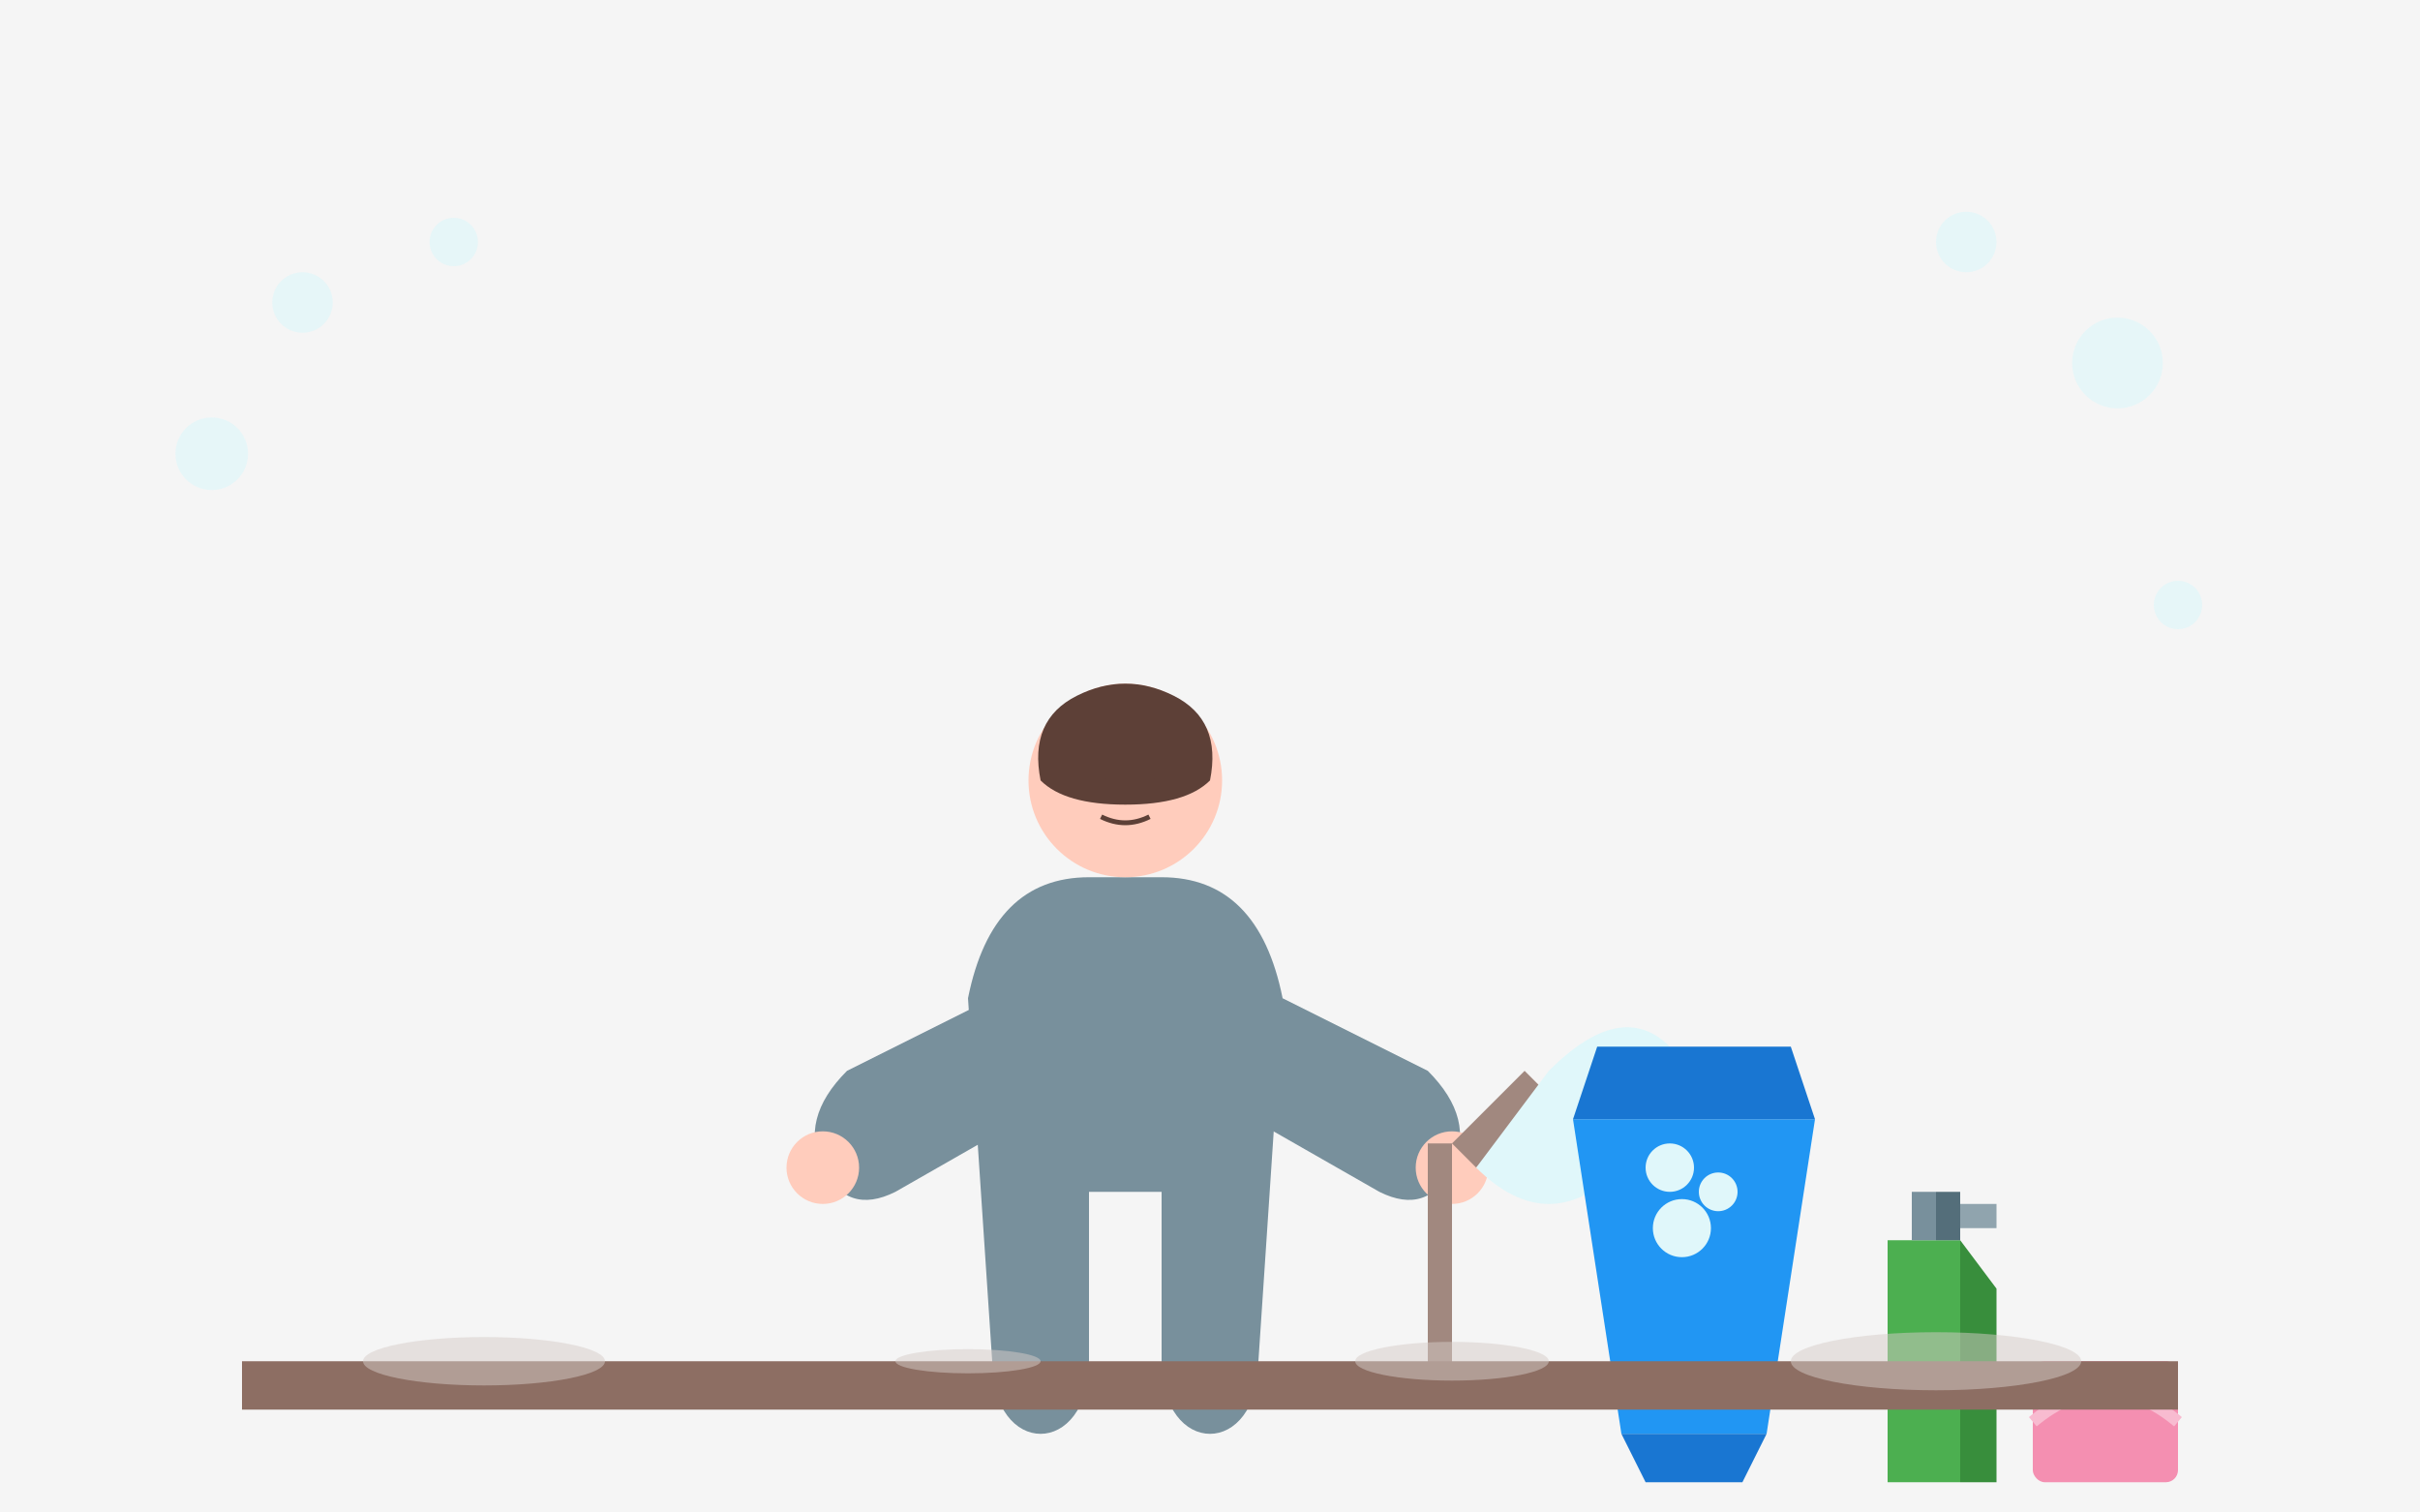 <svg xmlns="http://www.w3.org/2000/svg" viewBox="0 0 800 500" width="800" height="500">
  <!-- Background -->
  <rect width="800" height="500" fill="#f5f5f5" />
  
  <!-- Cleaning Service Illustration -->
  <g transform="translate(400, 250) scale(0.8)">
    <!-- Person Cleaning -->
    <g transform="translate(-200, -50)">
      <!-- Body -->
      <path d="M100 150 Q110 100 150 100 L180 100 Q220 100 230 150 L220 300 C220 340 180 340 180 300 L180 230 L150 230 L150 300 C150 340 110 340 110 300 Z" fill="#78909c" />
      <!-- Head -->
      <circle cx="165" cy="60" r="40" fill="#ffccbc" />
      <!-- Hair -->
      <path d="M130 60 Q125 35 145 25 Q165 15 185 25 Q205 35 200 60 Q190 70 165 70 Q140 70 130 60" fill="#5d4037" />
      <!-- Face -->
      <circle cx="155" cy="55" r="5" fill="#5d4037" /> <!-- Left Eye -->
      <circle cx="175" cy="55" r="5" fill="#5d4037" /> <!-- Right Eye -->
      <path d="M155 75 Q165 80 175 75" fill="none" stroke="#5d4037" stroke-width="2" /> <!-- Smile -->
      <!-- Arms -->
      <path d="M110 150 L50 180 Q30 200 40 220 Q50 240 70 230 L140 190" fill="#78909c" />
      <path d="M230 150 L290 180 Q310 200 300 220 Q290 240 270 230 L200 190" fill="#78909c" />
      <!-- Hands -->
      <circle cx="40" cy="220" r="15" fill="#ffccbc" />
      <circle cx="300" cy="220" r="15" fill="#ffccbc" />
      <!-- Mop -->
      <rect x="290" y="210" width="10" height="100" fill="#a1887f" />
      <path d="M300 210 L330 180 L340 190 L310 220 Z" fill="#a1887f" />
      <path d="M310 220 Q340 250 370 220 Q400 190 390 170 Q370 150 340 180 Z" fill="#e0f7fa" />
    </g>
    
    <!-- Cleaning Items -->
    <g transform="translate(100, 50)">
      <!-- Bucket -->
      <path d="M50 100 L70 230 L130 230 L150 100 Z" fill="#2196f3" />
      <path d="M50 100 L150 100 L140 70 L60 70 Z" fill="#1976d2" />
      <path d="M70 230 L130 230 L120 250 L80 250 Z" fill="#1976d2" />
      <!-- Bubbles in Bucket -->
      <circle cx="90" cy="120" r="10" fill="#e0f7fa" />
      <circle cx="110" cy="130" r="8" fill="#e0f7fa" />
      <circle cx="95" cy="145" r="12" fill="#e0f7fa" />
      <!-- Spray Bottle -->
      <path d="M180 150 L210 150 L210 250 L180 250 Z" fill="#4caf50" />
      <path d="M210 150 L225 170 L225 250 L210 250 Z" fill="#388e3c" />
      <path d="M190 130 L200 130 L200 150 L190 150 Z" fill="#78909c" />
      <path d="M200 130 L210 130 L210 150 L200 150 Z" fill="#546e7a" />
      <path d="M210 135 L225 135 L225 145 L210 145 Z" fill="#90a4ae" />
      <!-- Cloth -->
      <rect x="240" y="200" width="60" height="50" rx="5" ry="5" fill="#f48fb1" />
      <path d="M240 225 Q270 200 300 225" fill="none" stroke="#f8bbd0" stroke-width="5" />
    </g>
    
    <!-- Floor with Shine -->
    <g transform="translate(0, 250)">
      <!-- Floor -->
      <rect x="-400" y="0" width="800" height="20" fill="#8d6e63" />
      <!-- Shine/Reflections -->
      <ellipse cx="-300" cy="0" rx="50" ry="10" fill="#d7ccc8" opacity="0.5" />
      <ellipse cx="-100" cy="0" rx="30" ry="5" fill="#d7ccc8" opacity="0.5" />
      <ellipse cx="100" cy="0" rx="40" ry="8" fill="#d7ccc8" opacity="0.5" />
      <ellipse cx="300" cy="0" rx="60" ry="12" fill="#d7ccc8" opacity="0.5" />
    </g>
  </g>
  
  <!-- Bubbles Animation -->
  <g>
    <circle cx="100" cy="100" r="10" fill="#e0f7fa" opacity="0.7" />
    <circle cx="150" cy="80" r="8" fill="#e0f7fa" opacity="0.7" />
    <circle cx="70" cy="150" r="12" fill="#e0f7fa" opacity="0.7" />
    <circle cx="700" cy="120" r="15" fill="#e0f7fa" opacity="0.7" />
    <circle cx="650" cy="80" r="10" fill="#e0f7fa" opacity="0.7" />
    <circle cx="720" cy="200" r="8" fill="#e0f7fa" opacity="0.7" />
  </g>
</svg>
